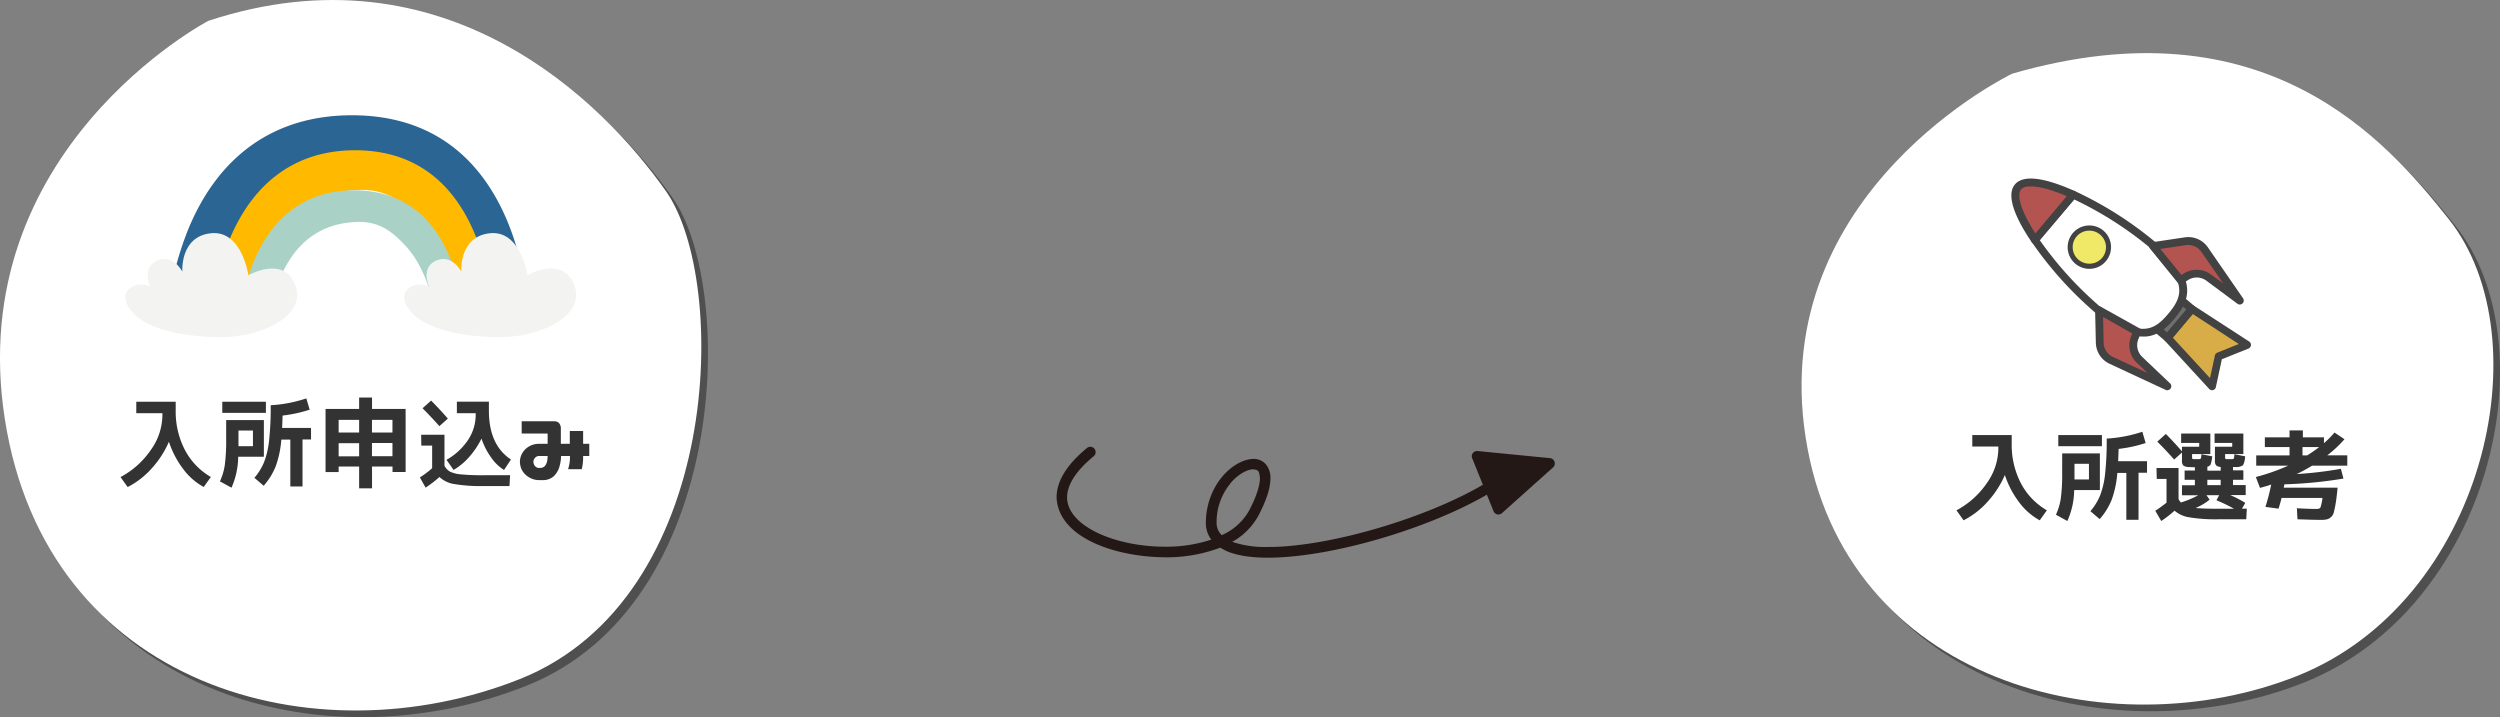 <svg xmlns="http://www.w3.org/2000/svg" viewBox="0 0 750.27 215.22"><rect x="0" y="0" width="750.27" height="215.22" fill="#808080" stroke="none"/><defs><style>
      .cls-1 {
        isolation: isolate;
      }

      .cls-2 {
        fill: #231815;
      }

      .cls-3 {
        opacity: 0.38;
        mix-blend-mode: multiply;
      }

      .cls-4 {
        fill: #fff;
      }

      .cls-5 {
        fill: #2b6594;
      }

      .cls-6 {
        fill: #ffba00;
      }

      .cls-7 {
        fill: #aad1c6;
      }

      .cls-8 {
        fill: #f3f3f1;
      }

      .cls-9 {
        fill: #333;
      }

      .cls-10 {
        fill: #d8ad48;
      }

      .cls-11 {
        fill: #424243;
      }

      .cls-12 {
        fill: #6f6f6f;
      }

      .cls-13 {
        fill: #b45450;
      }

      .cls-14 {
        fill: #f0e967;
      }
    </style></defs><g class="cls-1"><g id="&#x30EC;&#x30A4;&#x30E4;&#x30FC;_2" data-name="&#x30EC;&#x30A4;&#x30E4;&#x30FC; 2"><g id="&#x30EC;&#x30A4;&#x30E4;&#x30FC;_1-2" data-name="&#x30EC;&#x30A4;&#x30E4;&#x30FC; 1"><g><g><polygon class="cls-2" points="443.3 136.99 465.04 139.12 449.68 152.81 443.3 136.99"></polygon><path class="cls-2" d="M449.32,154.36a1.6,1.6,0,0,1-1.12-1h0l-6.38-15.82,1.48-.59-1.48.59A1.55,1.55,0,0,1,442,136h0a1.61,1.61,0,0,1,1.43-.64h0l21.74,2.13a1.58,1.58,0,0,1,1.36,1.1h0a1.6,1.6,0,0,1-.45,1.69h0L450.74,154a1.61,1.61,0,0,1-1.07.4h0a1.34,1.34,0,0,1-.35,0Zm1-4.25,10.95-9.77-15.5-1.51,4.55,11.28Z"></path></g><path class="cls-2" d="M367.56,165.08a11.45,11.45,0,0,1-1.34-.73h0a45.54,45.54,0,0,1-16.59,2.9h0c-15.53-.13-32.11-6.14-32.54-18h0c0-4.72,2.9-9.67,9.11-14.8h0a1.59,1.59,0,0,1,2.24.21h0a1.6,1.6,0,0,1-.2,2.25h0c-5.86,4.83-8,9-8,12.34h0c0,4.08,3.26,7.78,8.85,10.53h0c5.55,2.73,13.09,4.3,20.5,4.29h0a42.93,42.93,0,0,0,13.93-2.13h0a8.29,8.29,0,0,1-1.64-5.12h0c.13-11.3,8.14-18.9,14.23-19.1h0a4.92,4.92,0,0,1,3.73,1.55h0a6.26,6.26,0,0,1,1.42,4.29h0c0,2.81-1.1,6.42-3.61,11.21h0a20,20,0,0,1-7.84,7.84h0a30.81,30.81,0,0,0,10.77,1.54h0c19.4.05,51.69-9.91,68.17-21h0a1.59,1.59,0,0,1,2.21.43h0a1.59,1.59,0,0,1-.43,2.21h0c-17.32,11.57-49.58,21.53-69.95,21.58h0c-5.22,0-9.69-.65-13.06-2.25Zm1.71-20a18.12,18.12,0,0,0-4.16,11.67h0a5.14,5.14,0,0,0,1.55,3.85h0a17.32,17.32,0,0,0,8.21-7.38h0c2.38-4.52,3.25-7.78,3.24-9.73h0c-.19-2.39-.67-2.48-2-2.64h-.08c-1.63,0-4.52,1.46-6.8,4.23Z"></path></g><g><g class="cls-3"><path d="M64.51,8.26S-9.13,46.87,3.44,127.7s93.4,102.38,154.47,78.13,62.87-119.44,44-146.38S135.46-15.09,64.51,8.26Z"></path><path d="M142.94,50.59c-8.92-9.29-20.81-14-35.33-14-23,0-40,11.9-49.2,34.41a99.67,99.67,0,0,0-6.54,27.13H66.1a78.07,78.07,0,0,1,5.3-20.26c7.42-17.52,20.31-26.54,38.29-26.81,10.31-.19,16.65,4.57,23,11.14,10.27,10.63,13.81,26.92,15,35.93h13.17C160.08,86.52,156.75,65,142.94,50.59Z"></path><path d="M136.08,58.6c-6.94-7.64-16.19-11.51-27.5-11.51-17.91,0-31.16,9.79-38.31,28.31a121.64,121.64,0,0,0-6,22.73H75.4a104.24,104.24,0,0,1,5-17.08C86.17,66.64,96.2,59.22,110.2,59c8-.15,13,3.76,17.9,9.16,8.14,8.92,10.85,22.66,11.73,30h10.22C149.51,88.68,147,70.6,136.08,58.6Z"></path><path d="M130.25,68.3c-5.54-6.1-12.94-9.19-22-9.19-14.3,0-24.89,7.82-30.6,22.61a95.24,95.24,0,0,0-4.52,16.41h9a80.1,80.1,0,0,1,3.6-11.89c4.62-11.52,12.63-17.45,23.82-17.63,6.41-.12,10.35,3,14.29,7.32,5.91,6.47,8.23,16.1,9.14,22.2h8.28C140.65,90.26,138.34,77.2,130.25,68.3Z"></path><path d="M65.86,103.12s-16.62-.07-23.49-6.76.58-10.58,4.68-8.31c0,0-2.67-5.77,2.14-7.85s7.53,3.32,7.53,3.32S55.94,73,65.28,72,76.54,84.6,76.54,84.6s10.77-6.19,14.14,3.14C94.18,97.4,78.77,104,65.86,103.12Z"></path><path d="M149.58,103.12s-16.62-.07-23.49-6.76.58-10.58,4.68-8.31c0,0-2.67-5.77,2.13-7.85s7.54,3.32,7.54,3.32S139.65,73,149,72,160.26,84.6,160.26,84.6,171,78.41,174.4,87.74C177.9,97.4,162.49,104,149.58,103.12Z"></path></g><g><path class="cls-4" d="M62.51,6.26S-11.13,44.87,1.44,125.7s93.4,102.38,154.47,78.13,62.87-119.44,44-146.38S133.46-17.09,62.51,6.26Z"></path><g><g><path class="cls-5" d="M140.94,48.59c-8.92-9.29-20.81-14-35.33-14-23,0-40,11.9-49.2,34.41a99.67,99.67,0,0,0-6.54,27.13H64.1a78.07,78.07,0,0,1,5.3-20.26c7.42-17.52,20.31-26.54,38.29-26.81,10.31-.19,16.65,4.57,23,11.14,10.27,10.63,13.81,26.92,15,35.93h13.17C158.08,84.52,154.75,63,140.94,48.59Z"></path><path class="cls-6" d="M134.08,56.6c-6.94-7.64-16.19-11.51-27.5-11.51-17.91,0-31.16,9.79-38.31,28.31a121.64,121.64,0,0,0-6,22.73H73.4a104.24,104.24,0,0,1,5-17.08C84.17,64.64,94.2,57.22,108.2,57c8-.15,13,3.76,17.9,9.16,8.14,8.92,10.85,22.66,11.73,30h10.22C147.51,86.68,145,68.6,134.08,56.6Z"></path><path class="cls-7" d="M128.25,66.3c-5.54-6.1-12.94-9.19-22-9.19-14.3,0-24.89,7.82-30.6,22.61a95.24,95.24,0,0,0-4.52,16.41h9a80.1,80.1,0,0,1,3.6-11.89c4.62-11.52,12.63-17.45,23.82-17.63,6.41-.12,10.35,3,14.29,7.32,5.91,6.47,8.23,16.1,9.14,22.2h8.28C138.65,88.26,136.34,75.2,128.25,66.3Z"></path></g><path class="cls-8" d="M63.86,101.12s-16.62-.07-23.49-6.76.58-10.58,4.68-8.31c0,0-2.67-5.77,2.14-7.85s7.53,3.32,7.53,3.32S53.94,71,63.28,70,74.54,82.6,74.54,82.6s10.77-6.19,14.14,3.14C92.18,95.4,76.77,102,63.86,101.12Z"></path><path class="cls-8" d="M147.58,101.12s-16.62-.07-23.49-6.76.58-10.58,4.68-8.31c0,0-2.67-5.77,2.13-7.85s7.54,3.32,7.54,3.32S137.65,71,147,70,158.26,82.6,158.26,82.6,169,76.41,172.4,85.74C175.9,95.4,160.49,102,147.58,101.12Z"></path></g></g></g><g><g class="cls-3"><path d="M605.89,24.11s-73.52,35.24-62,109.19,91.6,93.76,147.47,71.57,74.22-100.93,45.5-137.15C718.14,44.15,681.88,2.15,605.89,24.11Z"></path></g><path class="cls-4" d="M603.89,22.11s-73.52,35.24-62,109.19,91.6,93.76,147.47,71.57,74.22-100.93,45.5-137.15C716.14,42.15,679.88.15,603.89,22.11Z"></path></g><g><path class="cls-9" d="M40.9,120.56H52.73v2.58a24.93,24.93,0,0,0,2.77,11.91,20.29,20.29,0,0,0,7.78,8.1l-2.14,3A19,19,0,0,1,55,140.78a27.68,27.68,0,0,1-4.3-8.21,29,29,0,0,1-5.17,8,24.88,24.88,0,0,1-7.22,5.6l-2.14-3a25.45,25.45,0,0,0,9.14-8.2,18.19,18.19,0,0,0,3.43-10.23V124H40.9Z"></path><path class="cls-9" d="M67.88,126.07H79.19v11H71.48a23.54,23.54,0,0,1-2,9.29L66,144.47a18.08,18.08,0,0,0,1.46-4.88,54.74,54.74,0,0,0,.41-7.75Zm-1.17-2.17v-3.34H79.8v3.34Zm4.86,10h4.34V129.2H71.57V134Zm13.1-5.48h8.67v3.46H90.79V146H87.13V131.93h-2.7A30.3,30.3,0,0,1,82.72,140a20.17,20.17,0,0,1-3.59,5.78l-2.78-2.38a17.53,17.53,0,0,0,2.91-4.73,25.64,25.64,0,0,0,1.5-6.49,92.79,92.79,0,0,0,.48-10.57,40.84,40.84,0,0,0,10.69-2.05l1,3.39a41.49,41.49,0,0,1-8.12,1.76C84.75,126.38,84.71,127.63,84.67,128.47Z"></path><path class="cls-9" d="M111.65,140v6.56h-3.87V140h-6.15v1.67H97.7V122.73h10.08V119.3h3.87v3.43h10.08v18.93H117.8V140Zm-3.87-14h-6.15v3.81h6.15Zm-6.15,7v3.95h6.15v-3.95Zm10-7v3.81h6.15V126Zm0,10.9h6.15v-3.95h-6.15Z"></path><path class="cls-9" d="M126.39,130.46h7v9.32a4.3,4.3,0,0,0,1.71,1.79,9.63,9.63,0,0,0,3.33.8,66.83,66.83,0,0,0,6.79.25h7.86l-.18,3.25h-7.76a48.08,48.08,0,0,1-8.81-.6,8.26,8.26,0,0,1-4.44-2.12,35.63,35.63,0,0,1-4.16,3.19L126,143.27a25.89,25.89,0,0,0,3.69-2.76v-6.79h-3.25Zm8-4.83-2.52,2.26q-2.37-2.67-5.06-5.37l2.57-2.31C131.2,122.05,132.87,123.85,134.41,125.63Zm10.11,6a24.9,24.9,0,0,1-3.66,5.47,18.81,18.81,0,0,1-4.72,3.93L134,138a19,19,0,0,0,6.52-6.05,13.68,13.68,0,0,0,2.24-7.54V124h-5.65v-3.46h9.61v2.7q0,10.28,6.62,14.67l-2.08,3.14a13.39,13.39,0,0,1-3.88-3.77A21.08,21.08,0,0,1,144.52,131.67Z"></path><path class="cls-9" d="M156.56,126.42h9.79a2,2,0,0,1,1.4.53,2.46,2.46,0,0,1,.56,1.79v4.45H171v-3.84h4v3.84h1.85v3.66h-1.85v.65a15.22,15.22,0,0,1-.41,3.31h-4.1a12.15,12.15,0,0,0,.56-3.2v-.76h-2.67a11.83,11.83,0,0,1-.59,3.52A6.41,6.41,0,0,1,166.1,143a4.83,4.83,0,0,1-3.09,1.09h-1.29a5.94,5.94,0,0,1-3.2-1,5.44,5.44,0,0,1-1.91-2.09,5.58,5.58,0,0,1-.58-2.42,5.31,5.31,0,0,1,.59-2.36,5.58,5.58,0,0,1,1.9-2.09,6,6,0,0,1,3.37-.94h-.17a2.07,2.07,0,0,1,.35,0h2.28v-3.08h-7.79Zm7,13.39a3.57,3.57,0,0,0,.65-1.47,8.89,8.89,0,0,0,.14-1.49h-2.63a1.48,1.48,0,0,0-.92.34,2,2,0,0,0-.55.67,1.89,1.89,0,0,0-.17.78,2.39,2.39,0,0,0,.17.72,1.7,1.7,0,0,0,.55.74,1.53,1.53,0,0,0,.92.33H162A2,2,0,0,0,163.56,139.81Z"></path></g><g><path class="cls-9" d="M591.9,130.56h11.83v2.58a24.93,24.93,0,0,0,2.77,11.91,20.29,20.29,0,0,0,7.78,8.1l-2.14,3a19,19,0,0,1-6.16-5.39,27.68,27.68,0,0,1-4.3-8.21,29,29,0,0,1-5.17,8,24.88,24.88,0,0,1-7.22,5.6l-2.14-3a25.45,25.45,0,0,0,9.14-8.2,18.19,18.19,0,0,0,3.43-10.23V134H591.9Z"></path><path class="cls-9" d="M618.88,136.07h11.31v11h-7.71a23.36,23.36,0,0,1-2.05,9.29L617,154.47a18.08,18.08,0,0,0,1.46-4.88,54.74,54.74,0,0,0,.41-7.75Zm-1.17-2.17v-3.34H630.8v3.34Zm4.86,10h4.34V139.2h-4.34V144Zm13.1-5.48h8.67v3.46h-2.55V156h-3.66V141.93h-2.7a30.3,30.3,0,0,1-1.71,8.08,20.17,20.17,0,0,1-3.59,5.78l-2.78-2.38a17.53,17.53,0,0,0,2.91-4.73,25.64,25.64,0,0,0,1.5-6.49,92.79,92.79,0,0,0,.48-10.57,40.84,40.84,0,0,0,10.69-2.05l1,3.39a41.54,41.54,0,0,1-8.11,1.76Q635.73,137.21,635.67,138.47Z"></path><path class="cls-9" d="M647.18,140.46h6.62v9.35a9.55,9.55,0,0,0,.68,1,28.14,28.14,0,0,0,5.21-2.17h-4.86v-3h3.87V144h-3.08v-2.78h3.08v-1c-.36,0-.89,0-1.62-.06a3.16,3.16,0,0,1-1.83-.44,2.1,2.1,0,0,1-.42-1.55v-2.37l-2.35,2.11q-2.34-2.67-5.06-5.37l2.57-2.31q2.21,2.22,4.84,5.22v-1.38H660v-1.14h-5.42v-2.82h8.76v6.16h-5.48v.93c0,.26,0,.41.09.47a.8.8,0,0,0,.44.12h1.5c.35,0,.55-.09.61-.21a5,5,0,0,0,.15-1.26l3.25.62a10.7,10.7,0,0,1-.45,2.39,1.29,1.29,0,0,1-1,.71v1.21h4v-1.12a2.19,2.19,0,0,1-1.41-.5,2.39,2.39,0,0,1-.32-1.46v-4.1h5.19v-1.14h-5.3v-2.82h8.64v6.16h-5.48v.93c0,.26,0,.41.09.47a.77.77,0,0,0,.44.12h1.49q.49,0,.6-.21a4.36,4.36,0,0,0,.16-1.26l3.23.62a6.31,6.31,0,0,1-.63,2.68,3.62,3.62,0,0,1-2.22.54l-.39,0-.4,0v1h3.11V144h-3.11v1.58h3.81v3h-4.63a33.84,33.84,0,0,1,4.51,2.34l-1,1.73h1.46l-.17,3.19h-8.35a48.29,48.29,0,0,1-8.7-.58,8.67,8.67,0,0,1-4.46-2,35.61,35.61,0,0,1-4,3.1l-1.79-3.07c1.17-.76,2.3-1.58,3.37-2.43v-7.12h-2.93Zm23.26,12.22a47.46,47.46,0,0,0-5.27-2.55l.82-1.52h-3.81l.94,1.35a17.55,17.55,0,0,1-4.19,2.49c1.43.15,3.67.23,6.74.23Zm-8-7.09h4V144h-4Z"></path><path class="cls-9" d="M701.53,146.35c-.18,1.84-.35,3.32-.53,4.44a28.28,28.28,0,0,1-.57,2.8,2.87,2.87,0,0,1-2.11,2.27,7.39,7.39,0,0,1-1.77.16q-2,0-7.06-.18l-.18-3.31q3.87.21,5.89.21c.62,0,1-.15,1.19-.45a13.66,13.66,0,0,0,.6-2.86H684.71c-.27,1.15-.58,2.23-.91,3.22l-3.92-.53a67,67,0,0,0,1.73-6.7c-.73.25-1.85.59-3.37,1L677,143.16a63.44,63.44,0,0,0,9.69-3.4h-9.58v-3.1h10v-2.49h-7.41v-2.93h7.41v-2.08h4v2.08h6.33V133a28.82,28.82,0,0,0,3.16-3.19l3,2a36.14,36.14,0,0,1-5.16,4.84h6v3.1H693.88a47.89,47.89,0,0,1-4.63,2.52,113,113,0,0,0,13.27-1.58l.77,2.93a129.53,129.53,0,0,1-17.73,1.73l-.18,1ZM696,134.17h-5v2.49h1.41Q694.64,135.25,696,134.17Z"></path></g><g><g><polygon class="cls-10" points="650.5 101.38 657.81 92.71 674.37 103.49 665.83 106.93 663.88 115.93 650.5 101.38"></polygon><path class="cls-11" d="M664,117.1a1.18,1.18,0,0,1-1-.37l-13.38-14.55a1.19,1.19,0,0,1,0-1.56L656.91,92a1.16,1.16,0,0,1,1.54-.23L675,102.5a1.18,1.18,0,0,1,.53,1.1,1.21,1.21,0,0,1-.73,1l-8,3.21L665,116.18a1.17,1.17,0,0,1-.84.89Zm-11.91-15.75,11.15,12.12,1.47-6.79a1.18,1.18,0,0,1,.71-.84l6.45-2.6-13.8-9Z"></path></g><g><rect class="cls-12" x="646.22" y="92.17" width="11.34" height="5.93" transform="translate(158.9 532.14) rotate(-49.86)"></rect><path class="cls-11" d="M650.6,102.55a1.16,1.16,0,0,1-.86-.27l-4.53-3.82a1.17,1.17,0,0,1-.14-1.66l7.31-8.67A1.18,1.18,0,0,1,654,88l4.53,3.83a1.16,1.16,0,0,1,.14,1.65l-7.3,8.67A1.14,1.14,0,0,1,650.6,102.55Zm-3-5.13,2.74,2.31,5.79-6.88-2.73-2.3Z"></path></g><g><path class="cls-4" d="M629.24,92.7c12.71,10.72,17.84,7.59,22.38,2.21s6.76-11-6-21.68a109.78,109.78,0,0,0-23.55-14.81L610.68,72A109.74,109.74,0,0,0,629.24,92.7Z"></path><path class="cls-11" d="M644,101l-.48,0c-4.11.14-8.89-2.22-15-7.42a109.83,109.83,0,0,1-18.78-20.95,1.16,1.16,0,0,1,.07-1.41l11.45-13.57a1.17,1.17,0,0,1,1.38-.32,110,110,0,0,1,23.81,15c6.17,5.2,9.3,9.51,9.85,13.58s-1.59,7.19-3.75,9.76S647.81,100.67,644,101ZM612.15,72.07A108.34,108.34,0,0,0,630,91.81c12.26,10.34,16.64,7.18,20.72,2.34,1.93-2.28,3.65-4.82,3.23-7.92-.47-3.41-3.43-7.37-9-12.1a107.87,107.87,0,0,0-22.46-14.27Z"></path></g><g><path class="cls-13" d="M605.59,56.09C603.36,58.73,606,65,610.68,72l11.44-13.58C614.44,55,607.81,53.45,605.59,56.09Z"></path><path class="cls-11" d="M610.78,73.17h-.17a1.15,1.15,0,0,1-.9-.52c-4-5.89-8.09-13.68-5-17.32s11.44-.91,17.92,2a1.21,1.21,0,0,1,.66.82,1.16,1.16,0,0,1-.25,1L611.58,72.75A1.24,1.24,0,0,1,610.78,73.17Zm-2-17.21a3.19,3.19,0,0,0-2.25.89c-1.17,1.39-.6,5.58,4.31,13.19l9.42-11.17C614.67,56.5,611,55.77,608.73,56Z"></path></g><g><path class="cls-14" d="M630.72,69.79a5.73,5.73,0,1,1-8.08.68A5.72,5.72,0,0,1,630.72,69.79Z"></path><path class="cls-11" d="M627.58,80.66a6.51,6.51,0,1,1,3.64-11.47h0a6.51,6.51,0,0,1-3.64,11.47Zm-1-11.42A4.95,4.95,0,0,0,623.84,78a5.06,5.06,0,0,0,7-.59,4.94,4.94,0,0,0-.59-7h0A4.92,4.92,0,0,0,626.61,69.24Z"></path></g><g><g><path class="cls-13" d="M654.43,84.07l1.57-1a6,6,0,0,1,6.84.22l9.33,6.94L661.61,74.94a6,6,0,0,0-5.82-2.53l-9.67,1.44Z"></path><path class="cls-11" d="M672.27,91.39a1.17,1.17,0,0,1-.8-.23l-9.33-6.93a4.84,4.84,0,0,0-5.5-.18l-1.57,1a1.18,1.18,0,0,1-1.55-.25l-8.31-10.22a1.16,1.16,0,0,1-.19-1.16,1.18,1.18,0,0,1,.93-.74l9.66-1.44a7.13,7.13,0,0,1,7,3l10.55,15.28a1.17,1.17,0,0,1-.14,1.51A1.2,1.2,0,0,1,672.27,91.39ZM658.64,81a7.21,7.21,0,0,1,4.9,1.38L667.16,85l-6.52-9.42a4.82,4.82,0,0,0-4.68-2l-7.63,1.13,6.35,7.8.68-.44A7.25,7.25,0,0,1,658.64,81Z"></path></g><g><path class="cls-13" d="M641.41,99.51l-.73,1.72a6,6,0,0,0,1.37,6.7l8.41,8-16.84-7.83a6,6,0,0,1-3.47-5.32L629.94,93Z"></path><path class="cls-11" d="M650.56,117.13a1.17,1.17,0,0,1-.6-.11l-16.83-7.83a7.12,7.12,0,0,1-4.15-6.35l-.22-9.77a1.17,1.17,0,0,1,1.75-1L642,98.49a1.16,1.16,0,0,1,.5,1.48l-.73,1.72a4.86,4.86,0,0,0,1.1,5.39l8.41,8a1.17,1.17,0,0,1-.71,2Zm-19.4-22,.16,7.71a4.83,4.83,0,0,0,2.8,4.28l10.38,4.82-3.26-3.11a7.21,7.21,0,0,1-1.64-8l.32-.75Z"></path></g></g></g></g></g></g></svg>